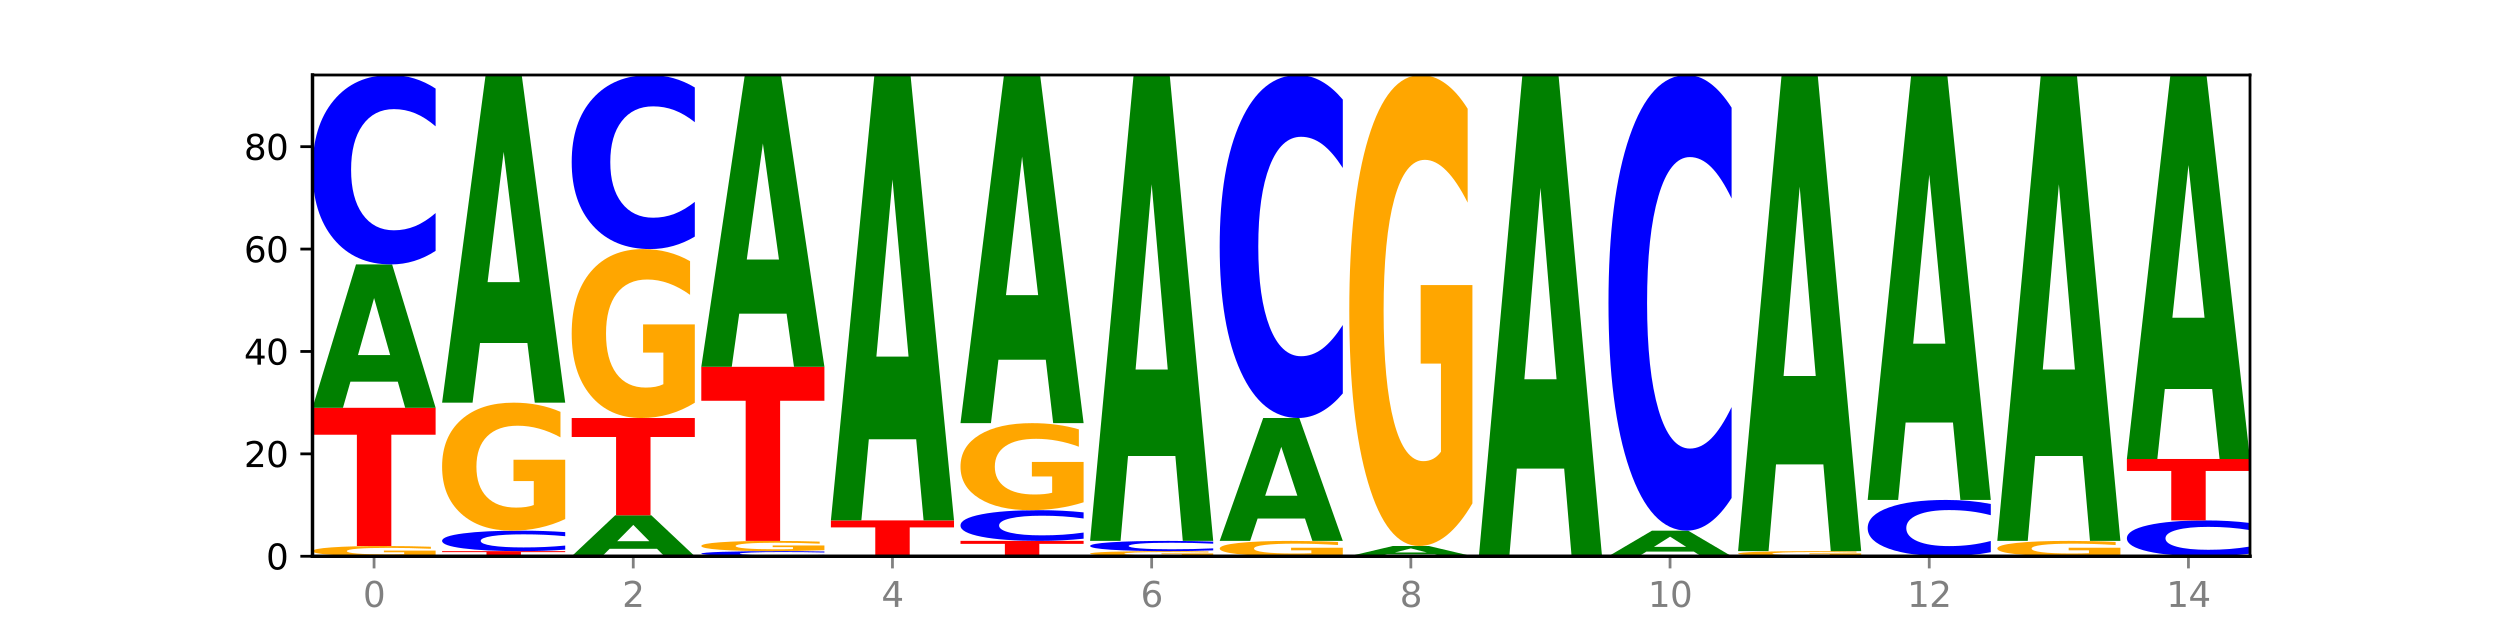 <?xml version="1.0" encoding="utf-8" standalone="no"?>
<!DOCTYPE svg PUBLIC "-//W3C//DTD SVG 1.1//EN"
  "http://www.w3.org/Graphics/SVG/1.1/DTD/svg11.dtd">
<svg xmlns:xlink="http://www.w3.org/1999/xlink" width="720pt" height="180pt" viewBox="0 0 720 180" xmlns="http://www.w3.org/2000/svg" version="1.1">
 <defs>
  <style type="text/css">*{stroke-linejoin: round; stroke-linecap: butt}</style>
 </defs>
 <g id="figure_1">
  <g id="patch_1">
   <path d="M 0 180 
L 720 180 
L 720 0 
L 0 0 
z
" style="fill: #ffffff"/>
  </g>
  <g id="axes_1">
   <g id="patch_2">
    <path d="M 90 160.2 
L 648 160.2 
L 648 21.6 
L 90 21.6 
z
" style="fill: #ffffff"/>
   </g>
   <g id="line2d_1">
    <path d="M 90 160.2 
L 648 160.2 
" clip-path="url(#p9ec77852b1)" style="fill: none; stroke: #000000; stroke-width: 0.5; stroke-linecap: square"/>
   </g>
   <g id="patch_3">
    <path d="M 125.458 159.933 
Q 121.882 160.067 118.036 160.134 
Q 114.19 160.2 110.089 160.2 
Q 100.823 160.2 95.412 159.803 
Q 90 159.406 90 158.726 
Q 90 158.039 95.507 157.645 
Q 101.022 157.251 110.614 157.251 
Q 114.309 157.251 117.694 157.305 
Q 121.088 157.358 124.091 157.462 
L 124.091 158.05 
Q 120.992 157.916 117.925 157.849 
Q 114.857 157.782 111.774 157.782 
Q 106.068 157.782 102.977 158.027 
Q 99.886 158.271 99.886 158.726 
Q 99.886 159.177 102.866 159.423 
Q 105.846 159.669 111.329 159.669 
Q 112.823 159.669 114.102 159.655 
Q 115.382 159.64 116.399 159.61 
L 116.399 159.058 
L 110.558 159.058 
L 110.558 158.566 
L 125.458 158.566 
L 125.458 159.933 
z
" clip-path="url(#p9ec77852b1)" style="fill: #ffa600"/>
   </g>
   <g id="patch_4">
    <path d="M 90 117.44 
L 125.458 117.44 
L 125.458 125.205 
L 112.701 125.205 
L 112.701 157.251 
L 102.781 157.251 
L 102.781 125.205 
L 90 125.205 
L 90 117.44 
z
" clip-path="url(#p9ec77852b1)" style="fill: #ff0000"/>
   </g>
   <g id="patch_5">
    <path d="M 114.562 109.92 
L 100.925 109.92 
L 98.772 117.44 
L 90 117.44 
L 102.527 76.155 
L 112.931 76.155 
L 125.458 117.44 
L 116.693 117.44 
L 114.562 109.92 
z
M 103.1 102.257 
L 112.365 102.257 
L 107.74 85.835 
L 103.1 102.257 
z
" clip-path="url(#p9ec77852b1)" style="fill: #008000"/>
   </g>
   <g id="patch_6">
    <path d="M 125.458 72.245 
Q 122.492 74.183 119.285 75.164 
Q 116.078 76.155 112.585 76.155 
Q 102.168 76.155 96.084 68.808 
Q 90 61.46 90 48.895 
Q 90 36.284 96.084 28.948 
Q 102.168 21.6 112.585 21.6 
Q 116.078 21.6 119.285 22.592 
Q 122.492 23.572 125.458 25.51 
L 125.458 36.385 
Q 122.465 33.816 119.562 32.622 
Q 116.658 31.427 113.451 31.427 
Q 107.698 31.427 104.401 36.081 
Q 101.114 40.724 101.114 48.895 
Q 101.114 57.031 104.401 61.685 
Q 107.698 66.328 113.451 66.328 
Q 116.658 66.328 119.562 65.134 
Q 122.465 63.928 125.458 61.359 
L 125.458 72.245 
z
" clip-path="url(#p9ec77852b1)" style="fill: #0000ff"/>
   </g>
   <g id="patch_7">
    <path d="M 127.324 158.726 
L 162.783 158.726 
L 162.783 159.013 
L 150.026 159.013 
L 150.026 160.2 
L 140.106 160.2 
L 140.106 159.013 
L 127.324 159.013 
L 127.324 158.726 
z
" clip-path="url(#p9ec77852b1)" style="fill: #ff0000"/>
   </g>
   <g id="patch_8">
    <path d="M 162.783 158.303 
Q 159.817 158.512 156.609 158.618 
Q 153.402 158.726 149.909 158.726 
Q 139.492 158.726 133.408 157.931 
Q 127.324 157.137 127.324 155.778 
Q 127.324 154.415 133.408 153.622 
Q 139.492 152.828 149.909 152.828 
Q 153.402 152.828 156.609 152.935 
Q 159.817 153.041 162.783 153.25 
L 162.783 154.426 
Q 159.79 154.148 156.886 154.019 
Q 153.983 153.89 150.776 153.89 
Q 145.022 153.89 141.726 154.393 
Q 138.438 154.895 138.438 155.778 
Q 138.438 156.658 141.726 157.161 
Q 145.022 157.663 150.776 157.663 
Q 153.983 157.663 156.886 157.534 
Q 159.79 157.404 162.783 157.126 
L 162.783 158.303 
z
" clip-path="url(#p9ec77852b1)" style="fill: #0000ff"/>
   </g>
   <g id="patch_9">
    <path d="M 162.783 149.493 
Q 159.207 151.16 155.36 151.998 
Q 151.514 152.828 147.414 152.828 
Q 138.148 152.828 132.736 147.863 
Q 127.324 142.898 127.324 134.408 
Q 127.324 125.819 132.831 120.893 
Q 138.346 115.966 147.938 115.966 
Q 151.633 115.966 155.019 116.636 
Q 158.412 117.298 161.416 118.608 
L 161.416 125.956 
Q 158.317 124.273 155.249 123.443 
Q 152.182 122.606 149.098 122.606 
Q 143.393 122.606 140.301 125.667 
Q 137.21 128.72 137.21 134.408 
Q 137.21 140.043 140.19 143.119 
Q 143.17 146.188 148.653 146.188 
Q 150.147 146.188 151.427 146.013 
Q 152.706 145.83 153.723 145.449 
L 153.723 138.551 
L 147.883 138.551 
L 147.883 132.406 
L 162.783 132.406 
L 162.783 149.493 
z
" clip-path="url(#p9ec77852b1)" style="fill: #ffa600"/>
   </g>
   <g id="patch_10">
    <path d="M 151.886 98.775 
L 138.25 98.775 
L 136.097 115.966 
L 127.324 115.966 
L 139.852 21.6 
L 150.255 21.6 
L 162.783 115.966 
L 154.018 115.966 
L 151.886 98.775 
z
M 140.425 81.261 
L 149.69 81.261 
L 145.064 43.725 
L 140.425 81.261 
z
" clip-path="url(#p9ec77852b1)" style="fill: #008000"/>
   </g>
   <g id="patch_11">
    <path d="M 189.211 158.051 
L 175.574 158.051 
L 173.421 160.2 
L 164.649 160.2 
L 177.176 148.404 
L 187.58 148.404 
L 200.107 160.2 
L 191.342 160.2 
L 189.211 158.051 
z
M 177.749 155.862 
L 187.014 155.862 
L 182.389 151.17 
L 177.749 155.862 
z
" clip-path="url(#p9ec77852b1)" style="fill: #008000"/>
   </g>
   <g id="patch_12">
    <path d="M 164.649 120.389 
L 200.107 120.389 
L 200.107 125.853 
L 187.35 125.853 
L 187.35 148.404 
L 177.43 148.404 
L 177.43 125.853 
L 164.649 125.853 
L 164.649 120.389 
z
" clip-path="url(#p9ec77852b1)" style="fill: #ff0000"/>
   </g>
   <g id="patch_13">
    <path d="M 200.107 115.987 
Q 196.531 118.188 192.685 119.294 
Q 188.839 120.389 184.738 120.389 
Q 175.472 120.389 170.061 113.836 
Q 164.649 107.283 164.649 96.076 
Q 164.649 84.738 170.156 78.235 
Q 175.671 71.732 185.263 71.732 
Q 188.958 71.732 192.343 72.616 
Q 195.736 73.491 198.74 75.22 
L 198.74 84.919 
Q 195.641 82.698 192.574 81.602 
Q 189.506 80.496 186.423 80.496 
Q 180.717 80.496 177.626 84.537 
Q 174.535 88.568 174.535 96.076 
Q 174.535 103.514 177.515 107.574 
Q 180.495 111.625 185.978 111.625 
Q 187.472 111.625 188.751 111.394 
Q 190.031 111.152 191.048 110.65 
L 191.048 101.544 
L 185.207 101.544 
L 185.207 93.432 
L 200.107 93.432 
L 200.107 115.987 
z
" clip-path="url(#p9ec77852b1)" style="fill: #ffa600"/>
   </g>
   <g id="patch_14">
    <path d="M 200.107 68.138 
Q 197.141 69.92 193.934 70.821 
Q 190.727 71.732 187.233 71.732 
Q 176.817 71.732 170.733 64.98 
Q 164.649 58.228 164.649 46.681 
Q 164.649 35.093 170.733 28.352 
Q 176.817 21.6 187.233 21.6 
Q 190.727 21.6 193.934 22.511 
Q 197.141 23.412 200.107 25.193 
L 200.107 35.187 
Q 197.114 32.826 194.211 31.728 
Q 191.307 30.63 188.1 30.63 
Q 182.347 30.63 179.05 34.907 
Q 175.762 39.174 175.762 46.681 
Q 175.762 54.158 179.05 58.435 
Q 182.347 62.702 188.1 62.702 
Q 191.307 62.702 194.211 61.604 
Q 197.114 60.496 200.107 58.135 
L 200.107 68.138 
z
" clip-path="url(#p9ec77852b1)" style="fill: #0000ff"/>
   </g>
   <g id="patch_15">
    <path d="M 237.431 160.094 
Q 234.465 160.147 231.258 160.173 
Q 228.051 160.2 224.558 160.2 
Q 214.141 160.2 208.057 160.001 
Q 201.973 159.803 201.973 159.463 
Q 201.973 159.122 208.057 158.924 
Q 214.141 158.726 224.558 158.726 
Q 228.051 158.726 231.258 158.752 
Q 234.465 158.779 237.431 158.831 
L 237.431 159.125 
Q 234.439 159.056 231.535 159.023 
Q 228.632 158.991 225.424 158.991 
Q 219.671 158.991 216.375 159.117 
Q 213.087 159.242 213.087 159.463 
Q 213.087 159.683 216.375 159.809 
Q 219.671 159.934 225.424 159.934 
Q 228.632 159.934 231.535 159.902 
Q 234.439 159.87 237.431 159.8 
L 237.431 160.094 
z
" clip-path="url(#p9ec77852b1)" style="fill: #0000ff"/>
   </g>
   <g id="patch_16">
    <path d="M 237.431 158.459 
Q 233.855 158.592 230.009 158.659 
Q 226.163 158.726 222.063 158.726 
Q 212.797 158.726 207.385 158.328 
Q 201.973 157.931 201.973 157.252 
Q 201.973 156.565 207.48 156.171 
Q 212.995 155.777 222.587 155.777 
Q 226.282 155.777 229.668 155.83 
Q 233.061 155.883 236.065 155.988 
L 236.065 156.576 
Q 232.965 156.441 229.898 156.375 
Q 226.831 156.308 223.747 156.308 
Q 218.041 156.308 214.95 156.553 
Q 211.859 156.797 211.859 157.252 
Q 211.859 157.703 214.839 157.949 
Q 217.819 158.194 223.302 158.194 
Q 224.796 158.194 226.076 158.18 
Q 227.355 158.166 228.372 158.135 
L 228.372 157.583 
L 222.531 157.583 
L 222.531 157.092 
L 237.431 157.092 
L 237.431 158.459 
z
" clip-path="url(#p9ec77852b1)" style="fill: #ffa600"/>
   </g>
   <g id="patch_17">
    <path d="M 201.973 105.645 
L 237.431 105.645 
L 237.431 115.422 
L 224.675 115.422 
L 224.675 155.777 
L 214.755 155.777 
L 214.755 115.422 
L 201.973 115.422 
L 201.973 105.645 
z
" clip-path="url(#p9ec77852b1)" style="fill: #ff0000"/>
   </g>
   <g id="patch_18">
    <path d="M 226.535 90.334 
L 212.899 90.334 
L 210.745 105.645 
L 201.973 105.645 
L 214.501 21.6 
L 224.904 21.6 
L 237.431 105.645 
L 228.667 105.645 
L 226.535 90.334 
z
M 215.073 74.736 
L 224.339 74.736 
L 219.713 41.305 
L 215.073 74.736 
z
" clip-path="url(#p9ec77852b1)" style="fill: #008000"/>
   </g>
   <g id="patch_19">
    <path d="M 239.298 149.879 
L 274.756 149.879 
L 274.756 151.892 
L 261.999 151.892 
L 261.999 160.2 
L 252.079 160.2 
L 252.079 151.892 
L 239.298 151.892 
L 239.298 149.879 
z
" clip-path="url(#p9ec77852b1)" style="fill: #ff0000"/>
   </g>
   <g id="patch_20">
    <path d="M 263.86 126.51 
L 250.223 126.51 
L 248.07 149.879 
L 239.298 149.879 
L 251.825 21.6 
L 262.228 21.6 
L 274.756 149.879 
L 265.991 149.879 
L 263.86 126.51 
z
M 252.398 102.702 
L 261.663 102.702 
L 257.038 51.676 
L 252.398 102.702 
z
" clip-path="url(#p9ec77852b1)" style="fill: #008000"/>
   </g>
   <g id="patch_21">
    <path d="M 276.622 155.777 
L 312.08 155.777 
L 312.08 156.639 
L 299.324 156.639 
L 299.324 160.2 
L 289.404 160.2 
L 289.404 156.639 
L 276.622 156.639 
L 276.622 155.777 
z
" clip-path="url(#p9ec77852b1)" style="fill: #ff0000"/>
   </g>
   <g id="patch_22">
    <path d="M 312.08 155.142 
Q 309.114 155.457 305.907 155.616 
Q 302.7 155.777 299.207 155.777 
Q 288.79 155.777 282.706 154.585 
Q 276.622 153.394 276.622 151.356 
Q 276.622 149.311 282.706 148.121 
Q 288.79 146.93 299.207 146.93 
Q 302.7 146.93 305.907 147.091 
Q 309.114 147.25 312.08 147.564 
L 312.08 149.327 
Q 309.087 148.911 306.184 148.717 
Q 303.28 148.523 300.073 148.523 
Q 294.32 148.523 291.023 149.278 
Q 287.736 150.031 287.736 151.356 
Q 287.736 152.675 291.023 153.43 
Q 294.32 154.183 300.073 154.183 
Q 303.28 154.183 306.184 153.989 
Q 309.087 153.794 312.08 153.377 
L 312.08 155.142 
z
" clip-path="url(#p9ec77852b1)" style="fill: #0000ff"/>
   </g>
   <g id="patch_23">
    <path d="M 312.08 144.662 
Q 308.504 145.796 304.658 146.365 
Q 300.812 146.93 296.711 146.93 
Q 287.445 146.93 282.034 143.554 
Q 276.622 140.178 276.622 134.405 
Q 276.622 128.564 282.129 125.214 
Q 287.644 121.864 297.236 121.864 
Q 300.931 121.864 304.316 122.319 
Q 307.71 122.77 310.713 123.661 
L 310.713 128.657 
Q 307.614 127.513 304.547 126.948 
Q 301.479 126.379 298.396 126.379 
Q 292.69 126.379 289.599 128.46 
Q 286.508 130.537 286.508 134.405 
Q 286.508 138.236 289.488 140.328 
Q 292.468 142.415 297.951 142.415 
Q 299.445 142.415 300.724 142.296 
Q 302.004 142.171 303.021 141.912 
L 303.021 137.221 
L 297.18 137.221 
L 297.18 133.043 
L 312.08 133.043 
L 312.08 144.662 
z
" clip-path="url(#p9ec77852b1)" style="fill: #ffa600"/>
   </g>
   <g id="patch_24">
    <path d="M 301.184 103.599 
L 287.547 103.599 
L 285.394 121.864 
L 276.622 121.864 
L 289.15 21.6 
L 299.553 21.6 
L 312.08 121.864 
L 303.315 121.864 
L 301.184 103.599 
z
M 289.722 84.99 
L 298.987 84.99 
L 294.362 45.108 
L 289.722 84.99 
z
" clip-path="url(#p9ec77852b1)" style="fill: #008000"/>
   </g>
   <g id="patch_25">
    <path d="M 349.405 160.067 
Q 345.829 160.133 341.982 160.167 
Q 338.136 160.2 334.036 160.2 
Q 324.77 160.2 319.358 160.001 
Q 313.946 159.803 313.946 159.463 
Q 313.946 159.12 319.454 158.923 
Q 324.969 158.726 334.56 158.726 
Q 338.255 158.726 341.641 158.752 
Q 345.034 158.779 348.038 158.831 
L 348.038 159.125 
Q 344.939 159.058 341.871 159.025 
Q 338.804 158.991 335.72 158.991 
Q 330.015 158.991 326.923 159.114 
Q 323.832 159.236 323.832 159.463 
Q 323.832 159.689 326.812 159.812 
Q 329.792 159.934 335.275 159.934 
Q 336.769 159.934 338.049 159.927 
Q 339.328 159.92 340.345 159.905 
L 340.345 159.629 
L 334.505 159.629 
L 334.505 159.383 
L 349.405 159.383 
L 349.405 160.067 
z
" clip-path="url(#p9ec77852b1)" style="fill: #ffa600"/>
   </g>
   <g id="patch_26">
    <path d="M 349.405 158.514 
Q 346.439 158.619 343.231 158.672 
Q 340.024 158.726 336.531 158.726 
Q 326.114 158.726 320.03 158.328 
Q 313.946 157.931 313.946 157.252 
Q 313.946 156.57 320.03 156.174 
Q 326.114 155.777 336.531 155.777 
Q 340.024 155.777 343.231 155.83 
Q 346.439 155.883 349.405 155.988 
L 349.405 156.576 
Q 346.412 156.437 343.508 156.372 
Q 340.605 156.308 337.398 156.308 
Q 331.644 156.308 328.348 156.559 
Q 325.06 156.81 325.06 157.252 
Q 325.06 157.692 328.348 157.943 
Q 331.644 158.194 337.398 158.194 
Q 340.605 158.194 343.508 158.13 
Q 346.412 158.065 349.405 157.926 
L 349.405 158.514 
z
" clip-path="url(#p9ec77852b1)" style="fill: #0000ff"/>
   </g>
   <g id="patch_27">
    <path d="M 338.508 131.334 
L 324.872 131.334 
L 322.719 155.777 
L 313.946 155.777 
L 326.474 21.6 
L 336.877 21.6 
L 349.405 155.777 
L 340.64 155.777 
L 338.508 131.334 
z
M 327.047 106.431 
L 336.312 106.431 
L 331.686 53.059 
L 327.047 106.431 
z
" clip-path="url(#p9ec77852b1)" style="fill: #008000"/>
   </g>
   <g id="patch_28">
    <path d="M 386.729 159.8 
Q 383.153 160 379.307 160.1 
Q 375.461 160.2 371.36 160.2 
Q 362.094 160.2 356.683 159.604 
Q 351.271 159.008 351.271 157.99 
Q 351.271 156.959 356.778 156.368 
Q 362.293 155.777 371.885 155.777 
Q 375.58 155.777 378.965 155.857 
Q 382.358 155.936 385.362 156.094 
L 385.362 156.975 
Q 382.263 156.773 379.196 156.674 
Q 376.128 156.573 373.045 156.573 
Q 367.339 156.573 364.248 156.941 
Q 361.157 157.307 361.157 157.99 
Q 361.157 158.666 364.137 159.035 
Q 367.117 159.403 372.6 159.403 
Q 374.094 159.403 375.373 159.382 
Q 376.653 159.36 377.67 159.315 
L 377.67 158.487 
L 371.829 158.487 
L 371.829 157.749 
L 386.729 157.749 
L 386.729 159.8 
z
" clip-path="url(#p9ec77852b1)" style="fill: #ffa600"/>
   </g>
   <g id="patch_29">
    <path d="M 375.833 149.33 
L 362.196 149.33 
L 360.043 155.777 
L 351.271 155.777 
L 363.798 120.389 
L 374.202 120.389 
L 386.729 155.777 
L 377.964 155.777 
L 375.833 149.33 
z
M 364.371 142.762 
L 373.636 142.762 
L 369.011 128.686 
L 364.371 142.762 
z
" clip-path="url(#p9ec77852b1)" style="fill: #008000"/>
   </g>
   <g id="patch_30">
    <path d="M 386.729 113.308 
Q 383.763 116.818 380.556 118.594 
Q 377.349 120.389 373.856 120.389 
Q 363.439 120.389 357.355 107.084 
Q 351.271 93.779 351.271 71.025 
Q 351.271 48.19 357.355 34.905 
Q 363.439 21.6 373.856 21.6 
Q 377.349 21.6 380.556 23.396 
Q 383.763 25.171 386.729 28.681 
L 386.729 48.374 
Q 383.736 43.721 380.833 41.558 
Q 377.929 39.395 374.722 39.395 
Q 368.969 39.395 365.672 47.823 
Q 362.385 56.23 362.385 71.025 
Q 362.385 85.759 365.672 94.187 
Q 368.969 102.595 374.722 102.595 
Q 377.929 102.595 380.833 100.432 
Q 383.736 98.248 386.729 93.595 
L 386.729 113.308 
z
" clip-path="url(#p9ec77852b1)" style="fill: #0000ff"/>
   </g>
   <g id="patch_31">
    <path d="M 413.157 159.663 
L 399.521 159.663 
L 397.367 160.2 
L 388.595 160.2 
L 401.123 157.251 
L 411.526 157.251 
L 424.054 160.2 
L 415.289 160.2 
L 413.157 159.663 
z
M 401.695 159.115 
L 410.961 159.115 
L 406.335 157.942 
L 401.695 159.115 
z
" clip-path="url(#p9ec77852b1)" style="fill: #008000"/>
   </g>
   <g id="patch_32">
    <path d="M 424.054 144.978 
Q 420.477 151.114 416.631 154.197 
Q 412.785 157.251 408.685 157.251 
Q 399.419 157.251 394.007 138.981 
Q 388.595 120.711 388.595 89.468 
Q 388.595 57.86 394.102 39.73 
Q 399.617 21.6 409.209 21.6 
Q 412.904 21.6 416.29 24.066 
Q 419.683 26.504 422.687 31.323 
L 422.687 58.364 
Q 419.587 52.171 416.52 49.117 
Q 413.453 46.035 410.369 46.035 
Q 404.664 46.035 401.572 57.299 
Q 398.481 68.536 398.481 89.468 
Q 398.481 110.203 401.461 121.524 
Q 404.441 132.816 409.924 132.816 
Q 411.418 132.816 412.698 132.172 
Q 413.977 131.499 414.994 130.098 
L 414.994 104.711 
L 409.153 104.711 
L 409.153 82.098 
L 424.054 82.098 
L 424.054 144.978 
z
" clip-path="url(#p9ec77852b1)" style="fill: #ffa600"/>
   </g>
   <g id="patch_33">
    <path d="M 450.482 134.951 
L 436.845 134.951 
L 434.692 160.2 
L 425.92 160.2 
L 438.447 21.6 
L 448.85 21.6 
L 461.378 160.2 
L 452.613 160.2 
L 450.482 134.951 
z
M 439.02 109.228 
L 448.285 109.228 
L 443.66 54.096 
L 439.02 109.228 
z
" clip-path="url(#p9ec77852b1)" style="fill: #008000"/>
   </g>
   <g id="patch_34">
    <path d="M 487.806 158.857 
L 474.169 158.857 
L 472.016 160.2 
L 463.244 160.2 
L 475.772 152.828 
L 486.175 152.828 
L 498.702 160.2 
L 489.937 160.2 
L 487.806 158.857 
z
M 476.344 157.489 
L 485.609 157.489 
L 480.984 154.556 
L 476.344 157.489 
z
" clip-path="url(#p9ec77852b1)" style="fill: #008000"/>
   </g>
   <g id="patch_35">
    <path d="M 498.702 143.421 
Q 495.736 148.084 492.529 150.442 
Q 489.322 152.828 485.829 152.828 
Q 475.412 152.828 469.328 135.154 
Q 463.244 117.479 463.244 87.254 
Q 463.244 56.921 469.328 39.274 
Q 475.412 21.6 485.829 21.6 
Q 489.322 21.6 492.529 23.985 
Q 495.736 26.344 498.702 31.006 
L 498.702 57.165 
Q 495.71 50.985 492.806 48.111 
Q 489.903 45.238 486.695 45.238 
Q 480.942 45.238 477.645 56.433 
Q 474.358 67.602 474.358 87.254 
Q 474.358 106.826 477.645 118.022 
Q 480.942 129.19 486.695 129.19 
Q 489.903 129.19 492.806 126.316 
Q 495.71 123.416 498.702 117.235 
L 498.702 143.421 
z
" clip-path="url(#p9ec77852b1)" style="fill: #0000ff"/>
   </g>
   <g id="patch_36">
    <path d="M 536.027 160.067 
Q 532.451 160.133 528.605 160.167 
Q 524.758 160.2 520.658 160.2 
Q 511.392 160.2 505.98 160.001 
Q 500.569 159.803 500.569 159.463 
Q 500.569 159.12 506.076 158.923 
Q 511.591 158.726 521.182 158.726 
Q 524.878 158.726 528.263 158.752 
Q 531.656 158.779 534.66 158.831 
L 534.66 159.125 
Q 531.561 159.058 528.493 159.025 
Q 525.426 158.991 522.343 158.991 
Q 516.637 158.991 513.546 159.114 
Q 510.454 159.236 510.454 159.463 
Q 510.454 159.689 513.434 159.812 
Q 516.414 159.934 521.898 159.934 
Q 523.391 159.934 524.671 159.927 
Q 525.95 159.92 526.968 159.905 
L 526.968 159.629 
L 521.127 159.629 
L 521.127 159.383 
L 536.027 159.383 
L 536.027 160.067 
z
" clip-path="url(#p9ec77852b1)" style="fill: #ffa600"/>
   </g>
   <g id="patch_37">
    <path d="M 525.13 133.746 
L 511.494 133.746 
L 509.341 158.726 
L 500.569 158.726 
L 513.096 21.6 
L 523.499 21.6 
L 536.027 158.726 
L 527.262 158.726 
L 525.13 133.746 
z
M 513.669 108.295 
L 522.934 108.295 
L 518.309 53.751 
L 513.669 108.295 
z
" clip-path="url(#p9ec77852b1)" style="fill: #008000"/>
   </g>
   <g id="patch_38">
    <path d="M 573.351 159.037 
Q 570.385 159.614 567.178 159.905 
Q 563.971 160.2 560.478 160.2 
Q 550.061 160.2 543.977 158.016 
Q 537.893 155.831 537.893 152.095 
Q 537.893 148.346 543.977 146.165 
Q 550.061 143.981 560.478 143.981 
Q 563.971 143.981 567.178 144.276 
Q 570.385 144.567 573.351 145.143 
L 573.351 148.377 
Q 570.358 147.613 567.455 147.258 
Q 564.551 146.902 561.344 146.902 
Q 555.591 146.902 552.294 148.286 
Q 549.007 149.666 549.007 152.095 
Q 549.007 154.514 552.294 155.898 
Q 555.591 157.278 561.344 157.278 
Q 564.551 157.278 567.455 156.923 
Q 570.358 156.565 573.351 155.801 
L 573.351 159.037 
z
" clip-path="url(#p9ec77852b1)" style="fill: #0000ff"/>
   </g>
   <g id="patch_39">
    <path d="M 562.455 121.687 
L 548.818 121.687 
L 546.665 143.981 
L 537.893 143.981 
L 550.42 21.6 
L 560.824 21.6 
L 573.351 143.981 
L 564.586 143.981 
L 562.455 121.687 
z
M 550.993 98.973 
L 560.258 98.973 
L 555.633 50.294 
L 550.993 98.973 
z
" clip-path="url(#p9ec77852b1)" style="fill: #008000"/>
   </g>
   <g id="patch_40">
    <path d="M 610.676 159.8 
Q 607.1 160 603.253 160.1 
Q 599.407 160.2 595.307 160.2 
Q 586.041 160.2 580.629 159.604 
Q 575.217 159.008 575.217 157.99 
Q 575.217 156.959 580.724 156.368 
Q 586.239 155.777 595.831 155.777 
Q 599.526 155.777 602.912 155.857 
Q 606.305 155.936 609.309 156.094 
L 609.309 156.975 
Q 606.21 156.773 603.142 156.674 
Q 600.075 156.573 596.991 156.573 
Q 591.286 156.573 588.194 156.941 
Q 585.103 157.307 585.103 157.99 
Q 585.103 158.666 588.083 159.035 
Q 591.063 159.403 596.546 159.403 
Q 598.04 159.403 599.32 159.382 
Q 600.599 159.36 601.616 159.315 
L 601.616 158.487 
L 595.776 158.487 
L 595.776 157.749 
L 610.676 157.749 
L 610.676 159.8 
z
" clip-path="url(#p9ec77852b1)" style="fill: #ffa600"/>
   </g>
   <g id="patch_41">
    <path d="M 599.779 131.334 
L 586.143 131.334 
L 583.99 155.777 
L 575.217 155.777 
L 587.745 21.6 
L 598.148 21.6 
L 610.676 155.777 
L 601.911 155.777 
L 599.779 131.334 
z
M 588.318 106.431 
L 597.583 106.431 
L 592.957 53.059 
L 588.318 106.431 
z
" clip-path="url(#p9ec77852b1)" style="fill: #008000"/>
   </g>
   <g id="patch_42">
    <path d="M 648 159.46 
Q 645.034 159.827 641.827 160.012 
Q 638.62 160.2 635.126 160.2 
Q 624.71 160.2 618.626 158.81 
Q 612.542 157.42 612.542 155.043 
Q 612.542 152.657 618.626 151.269 
Q 624.71 149.879 635.126 149.879 
Q 638.62 149.879 641.827 150.066 
Q 645.034 150.252 648 150.619 
L 648 152.676 
Q 645.007 152.19 642.104 151.964 
Q 639.2 151.738 635.993 151.738 
Q 630.24 151.738 626.943 152.618 
Q 623.655 153.497 623.655 155.043 
Q 623.655 156.582 626.943 157.462 
Q 630.24 158.341 635.993 158.341 
Q 639.2 158.341 642.104 158.115 
Q 645.007 157.887 648 157.401 
L 648 159.46 
z
" clip-path="url(#p9ec77852b1)" style="fill: #0000ff"/>
   </g>
   <g id="patch_43">
    <path d="M 612.542 132.185 
L 648 132.185 
L 648 135.636 
L 635.243 135.636 
L 635.243 149.879 
L 625.323 149.879 
L 625.323 135.636 
L 612.542 135.636 
L 612.542 132.185 
z
" clip-path="url(#p9ec77852b1)" style="fill: #ff0000"/>
   </g>
   <g id="patch_44">
    <path d="M 637.104 112.04 
L 623.467 112.04 
L 621.314 132.185 
L 612.542 132.185 
L 625.069 21.6 
L 635.473 21.6 
L 648 132.185 
L 639.235 132.185 
L 637.104 112.04 
z
M 625.642 91.516 
L 634.907 91.516 
L 630.282 47.528 
L 625.642 91.516 
z
" clip-path="url(#p9ec77852b1)" style="fill: #008000"/>
   </g>
   <g id="matplotlib.axis_1">
    <g id="xtick_1">
     <g id="line2d_2">
      <defs>
       <path id="mfa9323646e" d="M 0 0 
L 0 3.5 
" style="stroke: #808080; stroke-width: 0.8"/>
      </defs>
      <g>
       <use xlink:href="#mfa9323646e" x="107.729" y="160.2" style="fill: #808080; stroke: #808080; stroke-width: 0.8"/>
      </g>
     </g>
     <g id="text_1">
      <!-- 0 -->
      <g style="fill: #808080" transform="translate(104.548 174.798) scale(0.1 -0.1)">
       <defs>
        <path id="DejaVuSans-30" d="M 2034 4250 
Q 1547 4250 1301 3770 
Q 1056 3291 1056 2328 
Q 1056 1369 1301 889 
Q 1547 409 2034 409 
Q 2525 409 2770 889 
Q 3016 1369 3016 2328 
Q 3016 3291 2770 3770 
Q 2525 4250 2034 4250 
z
M 2034 4750 
Q 2819 4750 3233 4129 
Q 3647 3509 3647 2328 
Q 3647 1150 3233 529 
Q 2819 -91 2034 -91 
Q 1250 -91 836 529 
Q 422 1150 422 2328 
Q 422 3509 836 4129 
Q 1250 4750 2034 4750 
z
" transform="scale(0.016)"/>
       </defs>
       <use xlink:href="#DejaVuSans-30"/>
      </g>
     </g>
    </g>
    <g id="xtick_2">
     <g id="line2d_3">
      <g>
       <use xlink:href="#mfa9323646e" x="182.378" y="160.2" style="fill: #808080; stroke: #808080; stroke-width: 0.8"/>
      </g>
     </g>
     <g id="text_2">
      <!-- 2 -->
      <g style="fill: #808080" transform="translate(179.197 174.798) scale(0.1 -0.1)">
       <defs>
        <path id="DejaVuSans-32" d="M 1228 531 
L 3431 531 
L 3431 0 
L 469 0 
L 469 531 
Q 828 903 1448 1529 
Q 2069 2156 2228 2338 
Q 2531 2678 2651 2914 
Q 2772 3150 2772 3378 
Q 2772 3750 2511 3984 
Q 2250 4219 1831 4219 
Q 1534 4219 1204 4116 
Q 875 4013 500 3803 
L 500 4441 
Q 881 4594 1212 4672 
Q 1544 4750 1819 4750 
Q 2544 4750 2975 4387 
Q 3406 4025 3406 3419 
Q 3406 3131 3298 2873 
Q 3191 2616 2906 2266 
Q 2828 2175 2409 1742 
Q 1991 1309 1228 531 
z
" transform="scale(0.016)"/>
       </defs>
       <use xlink:href="#DejaVuSans-32"/>
      </g>
     </g>
    </g>
    <g id="xtick_3">
     <g id="line2d_4">
      <g>
       <use xlink:href="#mfa9323646e" x="257.027" y="160.2" style="fill: #808080; stroke: #808080; stroke-width: 0.8"/>
      </g>
     </g>
     <g id="text_3">
      <!-- 4 -->
      <g style="fill: #808080" transform="translate(253.846 174.798) scale(0.1 -0.1)">
       <defs>
        <path id="DejaVuSans-34" d="M 2419 4116 
L 825 1625 
L 2419 1625 
L 2419 4116 
z
M 2253 4666 
L 3047 4666 
L 3047 1625 
L 3713 1625 
L 3713 1100 
L 3047 1100 
L 3047 0 
L 2419 0 
L 2419 1100 
L 313 1100 
L 313 1709 
L 2253 4666 
z
" transform="scale(0.016)"/>
       </defs>
       <use xlink:href="#DejaVuSans-34"/>
      </g>
     </g>
    </g>
    <g id="xtick_4">
     <g id="line2d_5">
      <g>
       <use xlink:href="#mfa9323646e" x="331.676" y="160.2" style="fill: #808080; stroke: #808080; stroke-width: 0.8"/>
      </g>
     </g>
     <g id="text_4">
      <!-- 6 -->
      <g style="fill: #808080" transform="translate(328.494 174.798) scale(0.1 -0.1)">
       <defs>
        <path id="DejaVuSans-36" d="M 2113 2584 
Q 1688 2584 1439 2293 
Q 1191 2003 1191 1497 
Q 1191 994 1439 701 
Q 1688 409 2113 409 
Q 2538 409 2786 701 
Q 3034 994 3034 1497 
Q 3034 2003 2786 2293 
Q 2538 2584 2113 2584 
z
M 3366 4563 
L 3366 3988 
Q 3128 4100 2886 4159 
Q 2644 4219 2406 4219 
Q 1781 4219 1451 3797 
Q 1122 3375 1075 2522 
Q 1259 2794 1537 2939 
Q 1816 3084 2150 3084 
Q 2853 3084 3261 2657 
Q 3669 2231 3669 1497 
Q 3669 778 3244 343 
Q 2819 -91 2113 -91 
Q 1303 -91 875 529 
Q 447 1150 447 2328 
Q 447 3434 972 4092 
Q 1497 4750 2381 4750 
Q 2619 4750 2861 4703 
Q 3103 4656 3366 4563 
z
" transform="scale(0.016)"/>
       </defs>
       <use xlink:href="#DejaVuSans-36"/>
      </g>
     </g>
    </g>
    <g id="xtick_5">
     <g id="line2d_6">
      <g>
       <use xlink:href="#mfa9323646e" x="406.324" y="160.2" style="fill: #808080; stroke: #808080; stroke-width: 0.8"/>
      </g>
     </g>
     <g id="text_5">
      <!-- 8 -->
      <g style="fill: #808080" transform="translate(403.143 174.798) scale(0.1 -0.1)">
       <defs>
        <path id="DejaVuSans-38" d="M 2034 2216 
Q 1584 2216 1326 1975 
Q 1069 1734 1069 1313 
Q 1069 891 1326 650 
Q 1584 409 2034 409 
Q 2484 409 2743 651 
Q 3003 894 3003 1313 
Q 3003 1734 2745 1975 
Q 2488 2216 2034 2216 
z
M 1403 2484 
Q 997 2584 770 2862 
Q 544 3141 544 3541 
Q 544 4100 942 4425 
Q 1341 4750 2034 4750 
Q 2731 4750 3128 4425 
Q 3525 4100 3525 3541 
Q 3525 3141 3298 2862 
Q 3072 2584 2669 2484 
Q 3125 2378 3379 2068 
Q 3634 1759 3634 1313 
Q 3634 634 3220 271 
Q 2806 -91 2034 -91 
Q 1263 -91 848 271 
Q 434 634 434 1313 
Q 434 1759 690 2068 
Q 947 2378 1403 2484 
z
M 1172 3481 
Q 1172 3119 1398 2916 
Q 1625 2713 2034 2713 
Q 2441 2713 2670 2916 
Q 2900 3119 2900 3481 
Q 2900 3844 2670 4047 
Q 2441 4250 2034 4250 
Q 1625 4250 1398 4047 
Q 1172 3844 1172 3481 
z
" transform="scale(0.016)"/>
       </defs>
       <use xlink:href="#DejaVuSans-38"/>
      </g>
     </g>
    </g>
    <g id="xtick_6">
     <g id="line2d_7">
      <g>
       <use xlink:href="#mfa9323646e" x="480.973" y="160.2" style="fill: #808080; stroke: #808080; stroke-width: 0.8"/>
      </g>
     </g>
     <g id="text_6">
      <!-- 10 -->
      <g style="fill: #808080" transform="translate(474.611 174.798) scale(0.1 -0.1)">
       <defs>
        <path id="DejaVuSans-31" d="M 794 531 
L 1825 531 
L 1825 4091 
L 703 3866 
L 703 4441 
L 1819 4666 
L 2450 4666 
L 2450 531 
L 3481 531 
L 3481 0 
L 794 0 
L 794 531 
z
" transform="scale(0.016)"/>
       </defs>
       <use xlink:href="#DejaVuSans-31"/>
       <use xlink:href="#DejaVuSans-30" x="63.623"/>
      </g>
     </g>
    </g>
    <g id="xtick_7">
     <g id="line2d_8">
      <g>
       <use xlink:href="#mfa9323646e" x="555.622" y="160.2" style="fill: #808080; stroke: #808080; stroke-width: 0.8"/>
      </g>
     </g>
     <g id="text_7">
      <!-- 12 -->
      <g style="fill: #808080" transform="translate(549.26 174.798) scale(0.1 -0.1)">
       <use xlink:href="#DejaVuSans-31"/>
       <use xlink:href="#DejaVuSans-32" x="63.623"/>
      </g>
     </g>
    </g>
    <g id="xtick_8">
     <g id="line2d_9">
      <g>
       <use xlink:href="#mfa9323646e" x="630.271" y="160.2" style="fill: #808080; stroke: #808080; stroke-width: 0.8"/>
      </g>
     </g>
     <g id="text_8">
      <!-- 14 -->
      <g style="fill: #808080" transform="translate(623.908 174.798) scale(0.1 -0.1)">
       <use xlink:href="#DejaVuSans-31"/>
       <use xlink:href="#DejaVuSans-34" x="63.623"/>
      </g>
     </g>
    </g>
   </g>
   <g id="matplotlib.axis_2">
    <g id="ytick_1">
     <g id="line2d_10">
      <defs>
       <path id="me5dd1f4695" d="M 0 0 
L -3.5 0 
" style="stroke: #000000; stroke-width: 0.8"/>
      </defs>
      <g>
       <use xlink:href="#me5dd1f4695" x="90" y="160.2" style="stroke: #000000; stroke-width: 0.8"/>
      </g>
     </g>
     <g id="text_9">
      <!-- 0 -->
      <g transform="translate(76.638 163.999) scale(0.1 -0.1)">
       <use xlink:href="#DejaVuSans-30"/>
      </g>
     </g>
    </g>
    <g id="ytick_2">
     <g id="line2d_11">
      <g>
       <use xlink:href="#me5dd1f4695" x="90" y="130.711" style="stroke: #000000; stroke-width: 0.8"/>
      </g>
     </g>
     <g id="text_10">
      <!-- 20 -->
      <g transform="translate(70.275 134.51) scale(0.1 -0.1)">
       <use xlink:href="#DejaVuSans-32"/>
       <use xlink:href="#DejaVuSans-30" x="63.623"/>
      </g>
     </g>
    </g>
    <g id="ytick_3">
     <g id="line2d_12">
      <g>
       <use xlink:href="#me5dd1f4695" x="90" y="101.221" style="stroke: #000000; stroke-width: 0.8"/>
      </g>
     </g>
     <g id="text_11">
      <!-- 40 -->
      <g transform="translate(70.275 105.02) scale(0.1 -0.1)">
       <use xlink:href="#DejaVuSans-34"/>
       <use xlink:href="#DejaVuSans-30" x="63.623"/>
      </g>
     </g>
    </g>
    <g id="ytick_4">
     <g id="line2d_13">
      <g>
       <use xlink:href="#me5dd1f4695" x="90" y="71.732" style="stroke: #000000; stroke-width: 0.8"/>
      </g>
     </g>
     <g id="text_12">
      <!-- 60 -->
      <g transform="translate(70.275 75.531) scale(0.1 -0.1)">
       <use xlink:href="#DejaVuSans-36"/>
       <use xlink:href="#DejaVuSans-30" x="63.623"/>
      </g>
     </g>
    </g>
    <g id="ytick_5">
     <g id="line2d_14">
      <g>
       <use xlink:href="#me5dd1f4695" x="90" y="42.243" style="stroke: #000000; stroke-width: 0.8"/>
      </g>
     </g>
     <g id="text_13">
      <!-- 80 -->
      <g transform="translate(70.275 46.042) scale(0.1 -0.1)">
       <use xlink:href="#DejaVuSans-38"/>
       <use xlink:href="#DejaVuSans-30" x="63.623"/>
      </g>
     </g>
    </g>
   </g>
   <g id="patch_45">
    <path d="M 90 160.2 
L 90 21.6 
" style="fill: none; stroke: #000000; stroke-linejoin: miter; stroke-linecap: square"/>
   </g>
   <g id="patch_46">
    <path d="M 648 160.2 
L 648 21.6 
" style="fill: none; stroke: #000000; stroke-width: 0.8; stroke-linejoin: miter; stroke-linecap: square"/>
   </g>
   <g id="patch_47">
    <path d="M 90 160.2 
L 648 160.2 
" style="fill: none; stroke: #000000; stroke-linejoin: miter; stroke-linecap: square"/>
   </g>
   <g id="patch_48">
    <path d="M 90 21.6 
L 648 21.6 
" style="fill: none; stroke: #000000; stroke-width: 0.8; stroke-linejoin: miter; stroke-linecap: square"/>
   </g>
  </g>
 </g>
 <defs>
  <clipPath id="p9ec77852b1">
   <rect x="90" y="21.6" width="558" height="138.6"/>
  </clipPath>
 </defs>
</svg>
